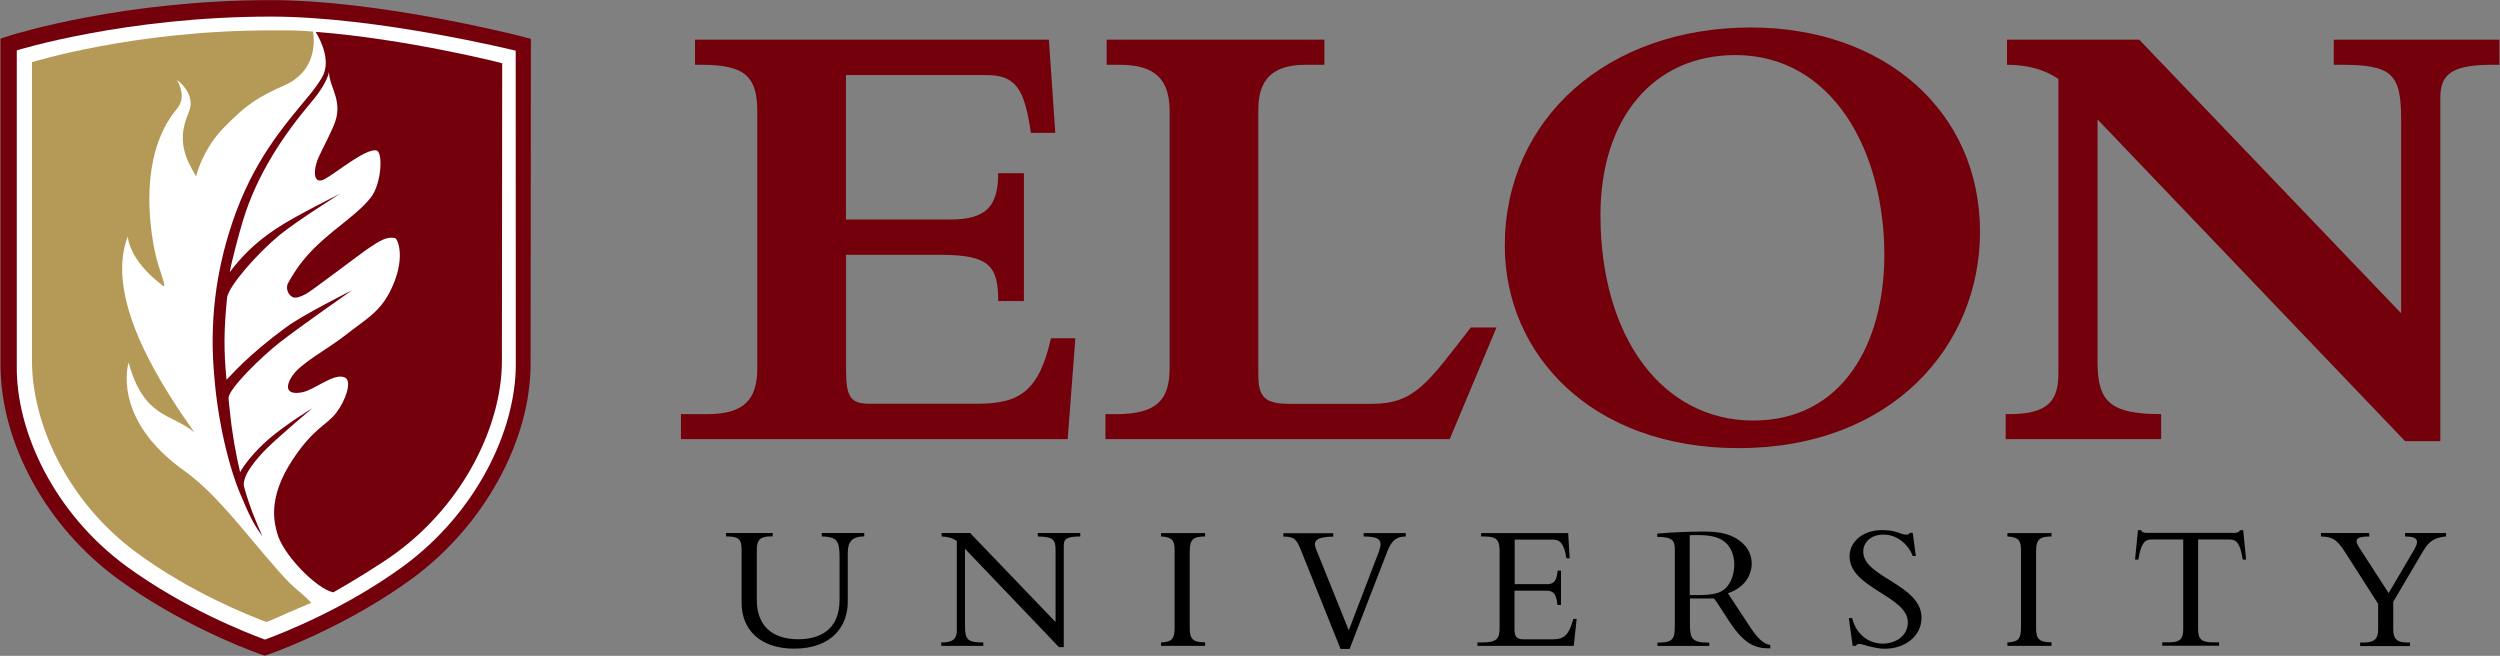 <?xml version="1.0" encoding="utf-8"?>
<!-- Generator: Adobe Illustrator 22.0.1, SVG Export Plug-In . SVG Version: 6.00 Build 0)  -->
<svg version="1.1" id="Layer_1" xmlns="http://www.w3.org/2000/svg" xmlns:xlink="http://www.w3.org/1999/xlink" x="0px" y="0px"
	 width="250.1px" height="65.61px" viewBox="0 0 250.1 65.61" style="enable-background:new 0 0 250.1 65.61;" xml:space="preserve"
	>
<rect x="0" y="0" width="250.1" height="65.61" fill="#808080" stroke="none"/>
<path d="M86.46,53.32v0.34c-1.22,0.02-1.65,0.51-1.65,1.67v4.9c0,2.25-1.43,4.66-5.37,4.66c-3.47,0-5.25-1.98-5.25-4.57v-5.3
	c0-1.16-0.33-1.34-1.56-1.36v-0.34h4.67v0.34h-0.16c-1,0-1.43,0.27-1.43,1.33v5.04c0,2.45,1.43,3.92,4.14,3.92
	c2.05,0,4.14-0.85,4.14-3.94v-4.23c0-1.74-0.27-2.05-1.78-2.12v-0.34H86.46z M106.42,64.74V54.61c0-0.71,0.29-0.94,1.65-0.94v-0.35
	h-4.25v0.35c1.45,0.03,1.78,0.24,1.78,1.34v7.22l-8.55-8.91h-2.85v0.35c0.64,0.02,1.11,0.16,1.52,0.45v8.93
	c0,0.83-0.36,1.22-1.49,1.22h-0.07v0.34h4.21v-0.34c-1.54,0-1.83-0.27-1.83-1.58V54.9l9.4,9.84H106.42z M120.56,64.26
	c-1.25,0-1.54-0.36-1.54-1.43v-7.69c0-1.22,0.4-1.47,1.54-1.47v-0.34h-4.41v0.34c1.02,0.05,1.36,0.33,1.36,1.31v7.73
	c0,1.21-0.24,1.5-1.36,1.56v0.34h4.41V64.26z M135.02,64.9l3.74-9.67c0.43-1.13,0.92-1.56,1.87-1.56v-0.34h-4.21v0.34
	c1.23,0,1.69,0.22,1.69,0.76c0,0.25-0.11,0.62-0.31,1.13l-2.87,7.5l-3.27-8.13c-0.35-0.84,0.05-1.22,1.72-1.25v-0.34h-4.99v0.34
	c1.11,0,1.32,0.27,1.78,1.42l3.94,9.82H135.02z M156.18,57.08h-0.35c-0.09,1.05-0.4,1.36-1.05,1.36h-3.25v-4.46h3.83
	c0.65,0,1.11,0.33,1.34,1.87h0.33l-0.15-2.52h-8.71v0.34h0.4c1.22,0,1.45,0.44,1.45,1.45v7.66c0,1.09-0.25,1.49-1.71,1.49h-0.51
	v0.34h9.64l0.29-2.7h-0.33c-0.45,1.56-0.84,2.05-2.11,2.05h-2.8c-0.67,0-0.98-0.16-0.98-1v-3.87h3.07c0.74,0,1.09,0.15,1.23,1.43
	h0.35V57.08z M177.08,64.52c-0.6-0.09-1.18-0.55-2.01-1.81l-2.21-3.36c2.21-0.76,2.38-2.45,2.38-2.94c0-1.51-1.07-2.32-1.81-2.69
	c-0.78-0.38-1.6-0.54-3.03-0.54c-1.54,0-3.08,0.07-4.61,0.2v0.33c1.49,0,1.76,0.35,1.76,1.25v7.3c0,1.56,0,2.03-1.74,2.03v0.33h5.19
	v-0.33c-1.81,0-1.94-0.42-1.94-1.99v-2.43h2.41c0.25,0.29,1.27,1.91,1.51,2.27c1.62,2.49,2.78,2.72,4.12,2.72V64.52z M169.04,53.54
	c1-0.02,2.14-0.06,3.01,0.36c1.22,0.58,1.45,1.85,1.45,2.58c0,1.09-0.47,2.49-1.72,2.85c-0.64,0.18-1.22,0.2-2.01,0.2h-0.73V53.54z
	 M184.96,61.85l0.38,2.76h0.31c0.07-0.11,0.2-0.2,0.36-0.2c0.25,0,1.53,0.49,2.52,0.49c2.12,0,3.7-1.32,3.7-3.1
	c0-3.34-5.83-4.03-5.83-6.61c0-1.01,0.84-1.71,2.03-1.71c1.25,0,2.41,0.84,2.92,2.14h0.31l-0.31-2.31h-0.29
	c-0.11,0.15-0.18,0.18-0.33,0.18c-0.63,0-0.94-0.46-2.47-0.46c-1.85,0-3.23,1.13-3.23,2.63c0,3.18,5.83,3.97,5.83,6.59
	c0,1.43-1.29,2.14-2.5,2.14c-1.42,0-2.69-0.94-3.07-2.56H184.96z M205.23,64.26c-1.25,0-1.54-0.36-1.54-1.43v-7.69
	c0-1.22,0.4-1.47,1.54-1.47v-0.34h-4.41v0.34c1.02,0.05,1.36,0.33,1.36,1.31v7.73c0,1.21-0.24,1.5-1.36,1.56v0.34h4.41V64.26z
	 M219.89,53.97h3.16c0.73,0,1.05,0.42,1.32,2.01h0.33l-0.29-2.94h-0.34c-0.04,0.22-0.31,0.27-0.56,0.27h-8.73
	c-0.13,0-0.25-0.02-0.36-0.05c-0.11-0.04-0.18-0.11-0.2-0.22h-0.34l-0.29,2.94h0.33c0.27-1.6,0.6-2.01,1.33-2.01h3.16v8.97
	c0,0.98-0.33,1.32-1.43,1.32h-0.67v0.34H222v-0.34h-0.67c-1.11,0-1.43-0.34-1.43-1.32V53.97z M238.96,59.33l-2.9-4.48
	c-0.55-0.83-0.45-1.18,0.96-1.18v-0.35h-4.83v0.35c1.18,0.03,1.6,0.29,2.49,1.69l3.23,5.05v2.56c0,0.89-0.33,1.31-1.45,1.31h-0.35
	v0.35h4.99v-0.35h-0.23c-1.11,0-1.45-0.38-1.45-1.34V60.2l3.01-5.1c0.51-0.85,1.04-1.34,2.27-1.43v-0.35h-4.1v0.35
	c1.16,0,1.5,0.31,0.92,1.31L238.96,59.33z"/>
<path style="fill:#73000A;" d="M98.7,7.51H84.63v14.45h10.41c3.53,0,4.82-1.22,4.82-4.63h2.57v12.79h-2.57
	c0-3.47-0.83-4.63-5.78-4.63h-9.44v11.56c0,2.76,0.51,3.34,2.38,3.34h10.73c4.18,0,6.17-1.16,7.39-6.55h2.44l-0.77,10.09H68.12v-2.5
	h2.63c3.73,0,5.01-1.48,5.01-4.63V11.17c0-3.47-1.16-4.69-5.59-4.69h-0.64V3.97h35.4l0.64,9.32h-2.44
	C102.49,8.92,101.65,7.51,98.7,7.51 M149.71,32.76h-2.57c-4.3,5.52-5.59,7.64-9.89,7.64h-8.16c-2.5,0-3.21-0.58-3.21-2.95V10.98
	c0-3.02,1.41-4.5,4.75-4.5h1.86V3.97h-21.78v2.51h1.22c2.89,0,5.08,0.83,5.08,4.62v25.7c0,3.15-1.22,4.63-5.33,4.63h-1.09v2.5h34.44
	L149.71,32.76z M175.15,2.75c-14.33,0-24.61,9.12-24.61,21.84c0,10.79,8.61,20.24,23.38,20.24c15.35,0,24.16-10.22,24.16-21.65
	C198.08,11.17,188.57,2.75,175.15,2.75 M175.4,42.07c-9.06,0-15.29-8.29-15.29-20.56c0-9.7,5.33-16,13.49-16
	c9.76,0,14.91,9.64,14.91,19.98C188.51,34.36,184.33,42.07,175.4,42.07 M209.83,11.94l30.77,32.19h3.53V9.76
	c0-2.44,1.29-3.28,5.27-3.28h0.64V3.97h-16.57v2.51h0.64c5.14,0,6.1,0.83,6.1,5.46v19.4L214.01,3.97h-13.23v2.51
	c1.99,0,3.72,0.45,5.14,1.41v29.49c0,2.63-0.96,4.05-4.88,4.05h-0.39v2.5h15.55v-2.5c-5.14,0-6.36-1.29-6.36-5.2V11.94z"/>
<g>
	<path style="fill:#73000A;" d="M51.97,3.59C51.4,3.45,37.8,0.01,27.1,0.01c-14.67,0-25.53,3.37-25.98,3.51L0.05,3.86v32.62
		c0,7.82,4.61,16.24,11.75,21.44c5.89,4.3,12.27,6.81,14.12,7.48l0.58,0.19l0.61-0.21c1.81-0.66,8.16-3.16,14.08-7.47
		c7.14-5.21,11.89-13.72,11.89-21.52l0.03-32.5L51.97,3.59z"/>
	<path style="fill:#FFFFFF;" d="M51.6,36.48c0,6.56-3.92,14.81-11.3,20.2c-5.75,4.19-11.94,6.62-13.7,7.27l-0.09,0.03l-0.1-0.03
		c-1.76-0.65-7.95-3.07-13.71-7.26C5.32,51.3,1.57,43.03,1.68,36.54V5.04c0,0,10.82-3.38,25.42-3.38c10.64,0,24.49,3.41,24.49,3.41
		L51.6,36.48z"/>
	<path style="fill:#73000A;" d="M31.58,3.19c0.58,0.96,1.55,2.99,0.63,4.57c-0.42,0.7-0.9,1.32-1.36,1.88
		c-2.53,3.05-5.53,6.47-7.6,12.6c-1.68,4.98-2.32,10.08-1.8,15.55c0.35,4.33,1.45,9.19,2.86,12.25c0.75,1.83,1.28,2.7,1.95,3.63
		c-0.59-1.36-1.22-2.74-1.85-4.99c-0.22-1.13,1.33-2.88,2.35-3.89c1.25-1.22,4.49-3.96,4.49-3.96s-2.71,1.66-4.37,3.1
		c-1.47,1.27-2.52,2.66-2.86,3.31c-0.41-1.74-0.8-3.84-1.02-6.07c-0.06-0.57-0.09-0.72-0.14-1.33c-0.03-0.92,3.32-4.18,5.17-5.62
		c1.99-1.55,7.18-5.18,7.18-5.18s-4.88,2.43-6.62,3.72c-3.89,2.86-5.45,4.78-5.93,5.23c-0.28-2.9-0.27-4.96,0.06-8.25
		c0.22-1.19,2.96-4.32,5.19-6.18c1.66-1.38,6.12-4.18,6.12-4.18s-4.38,2.16-6.32,3.44c-2.4,1.58-3.68,3.04-4.73,4.41
		c0.22-1.21,0.93-3.85,1.3-5.08c1.42-4.74,4.14-8.72,6.89-11.97c0.74-0.86,1.58-2.11,1.74-2.97c0.04,1.61,1.54,2.96,0.45,5.41
		c-0.95,2.15-1.47,2.86-1.73,3.79c-0.26,0.93-0.2,2.08,0.88,1.49c1.09-0.58,4.04-3.06,5.14-2.85c0.69,0.13,0.52,3.33-0.54,4.69
		c-1.77,2.29-5.4,3.98-7.64,7.49c-0.24,0.38-0.57,0.92-0.65,1.09c-0.24,0.4-0.09,1.2,0.53,1.43c0.26,0.1,0.8-0.09,1.27-0.35
		c0.38-0.17,5.66-4.17,6.08-4.45c1.33-0.91,1.98-1.29,2.8-1.14c0.29,0.05,1.02,1.8-0.12,4.56c-1.14,2.77-2.55,3.37-4.85,5.18
		c-1.78,1.4-4.47,2.77-5.32,4.1c-0.88,1.38-0.22,1.85,1.04,1.59c1.27-0.26,3.22-2.01,4.28-1.46c0.7,0.37,0.05,2.29-0.89,3.51
		c-0.97,1.27-2.26,1.51-4.36,4.69c-2.6,3.93-1.8,6.42-1.55,7.36c0.56,2.14,3.95,5.58,5.61,5.92c1.58-0.89,4.66-2.75,6.29-3.95
		c6.95-5.11,10.58-12.97,10.58-19.19l0.03-29.79C50.24,6.31,40.63,3.88,31.58,3.19"/>
	<path style="fill:#B59A57;" d="M29.59,58.89c-0.16-0.14-0.33-0.3-0.49-0.47c0.02,0.04,0.03,0.06,0.03,0.06
		c-3.19-3.22-6.94-8.72-10.65-11.35c-7.44-5.28-5.61-10.87-5.61-10.87c1.51,5.64,4.38,5.11,6.57,6.99
		c-2.85-4.07-9.14-13.21-6.65-19.61c0,0,0,2.3,3.49,4.93c0.55,0.42-0.46-1.62-0.86-3.74c-0.73-3.87-1.05-9.95,2.27-13.93
		c0.89-1.07,0.36-2.24,0.02-2.9c0,0,1.97,1.39,1.18,3.22c-1.22,2.8-0.39,4.55,0.74,6.44c-0.03-0.05,0.63-2.65,2.63-4.75
		c2.42-2.52,3.6-3.22,6.23-4.39c3.08-1.38,3-4.22,2.83-5.36c-1.67-0.14-2.43-0.12-4.1-0.12C13.48,3.01,3.2,6.22,3.2,6.22v29.89
		c0,6.23,3.52,14.07,10.47,19.18c5.41,3.98,11.23,6.28,12.89,6.9l0.09,0.03l0.09-0.03c0.97-0.36,1.01-0.46,4.08-1.75
		c0.4-0.18,0.34-0.13,0.3-0.16C30.8,59.96,30.57,59.7,29.59,58.89"/>
</g>
</svg>
